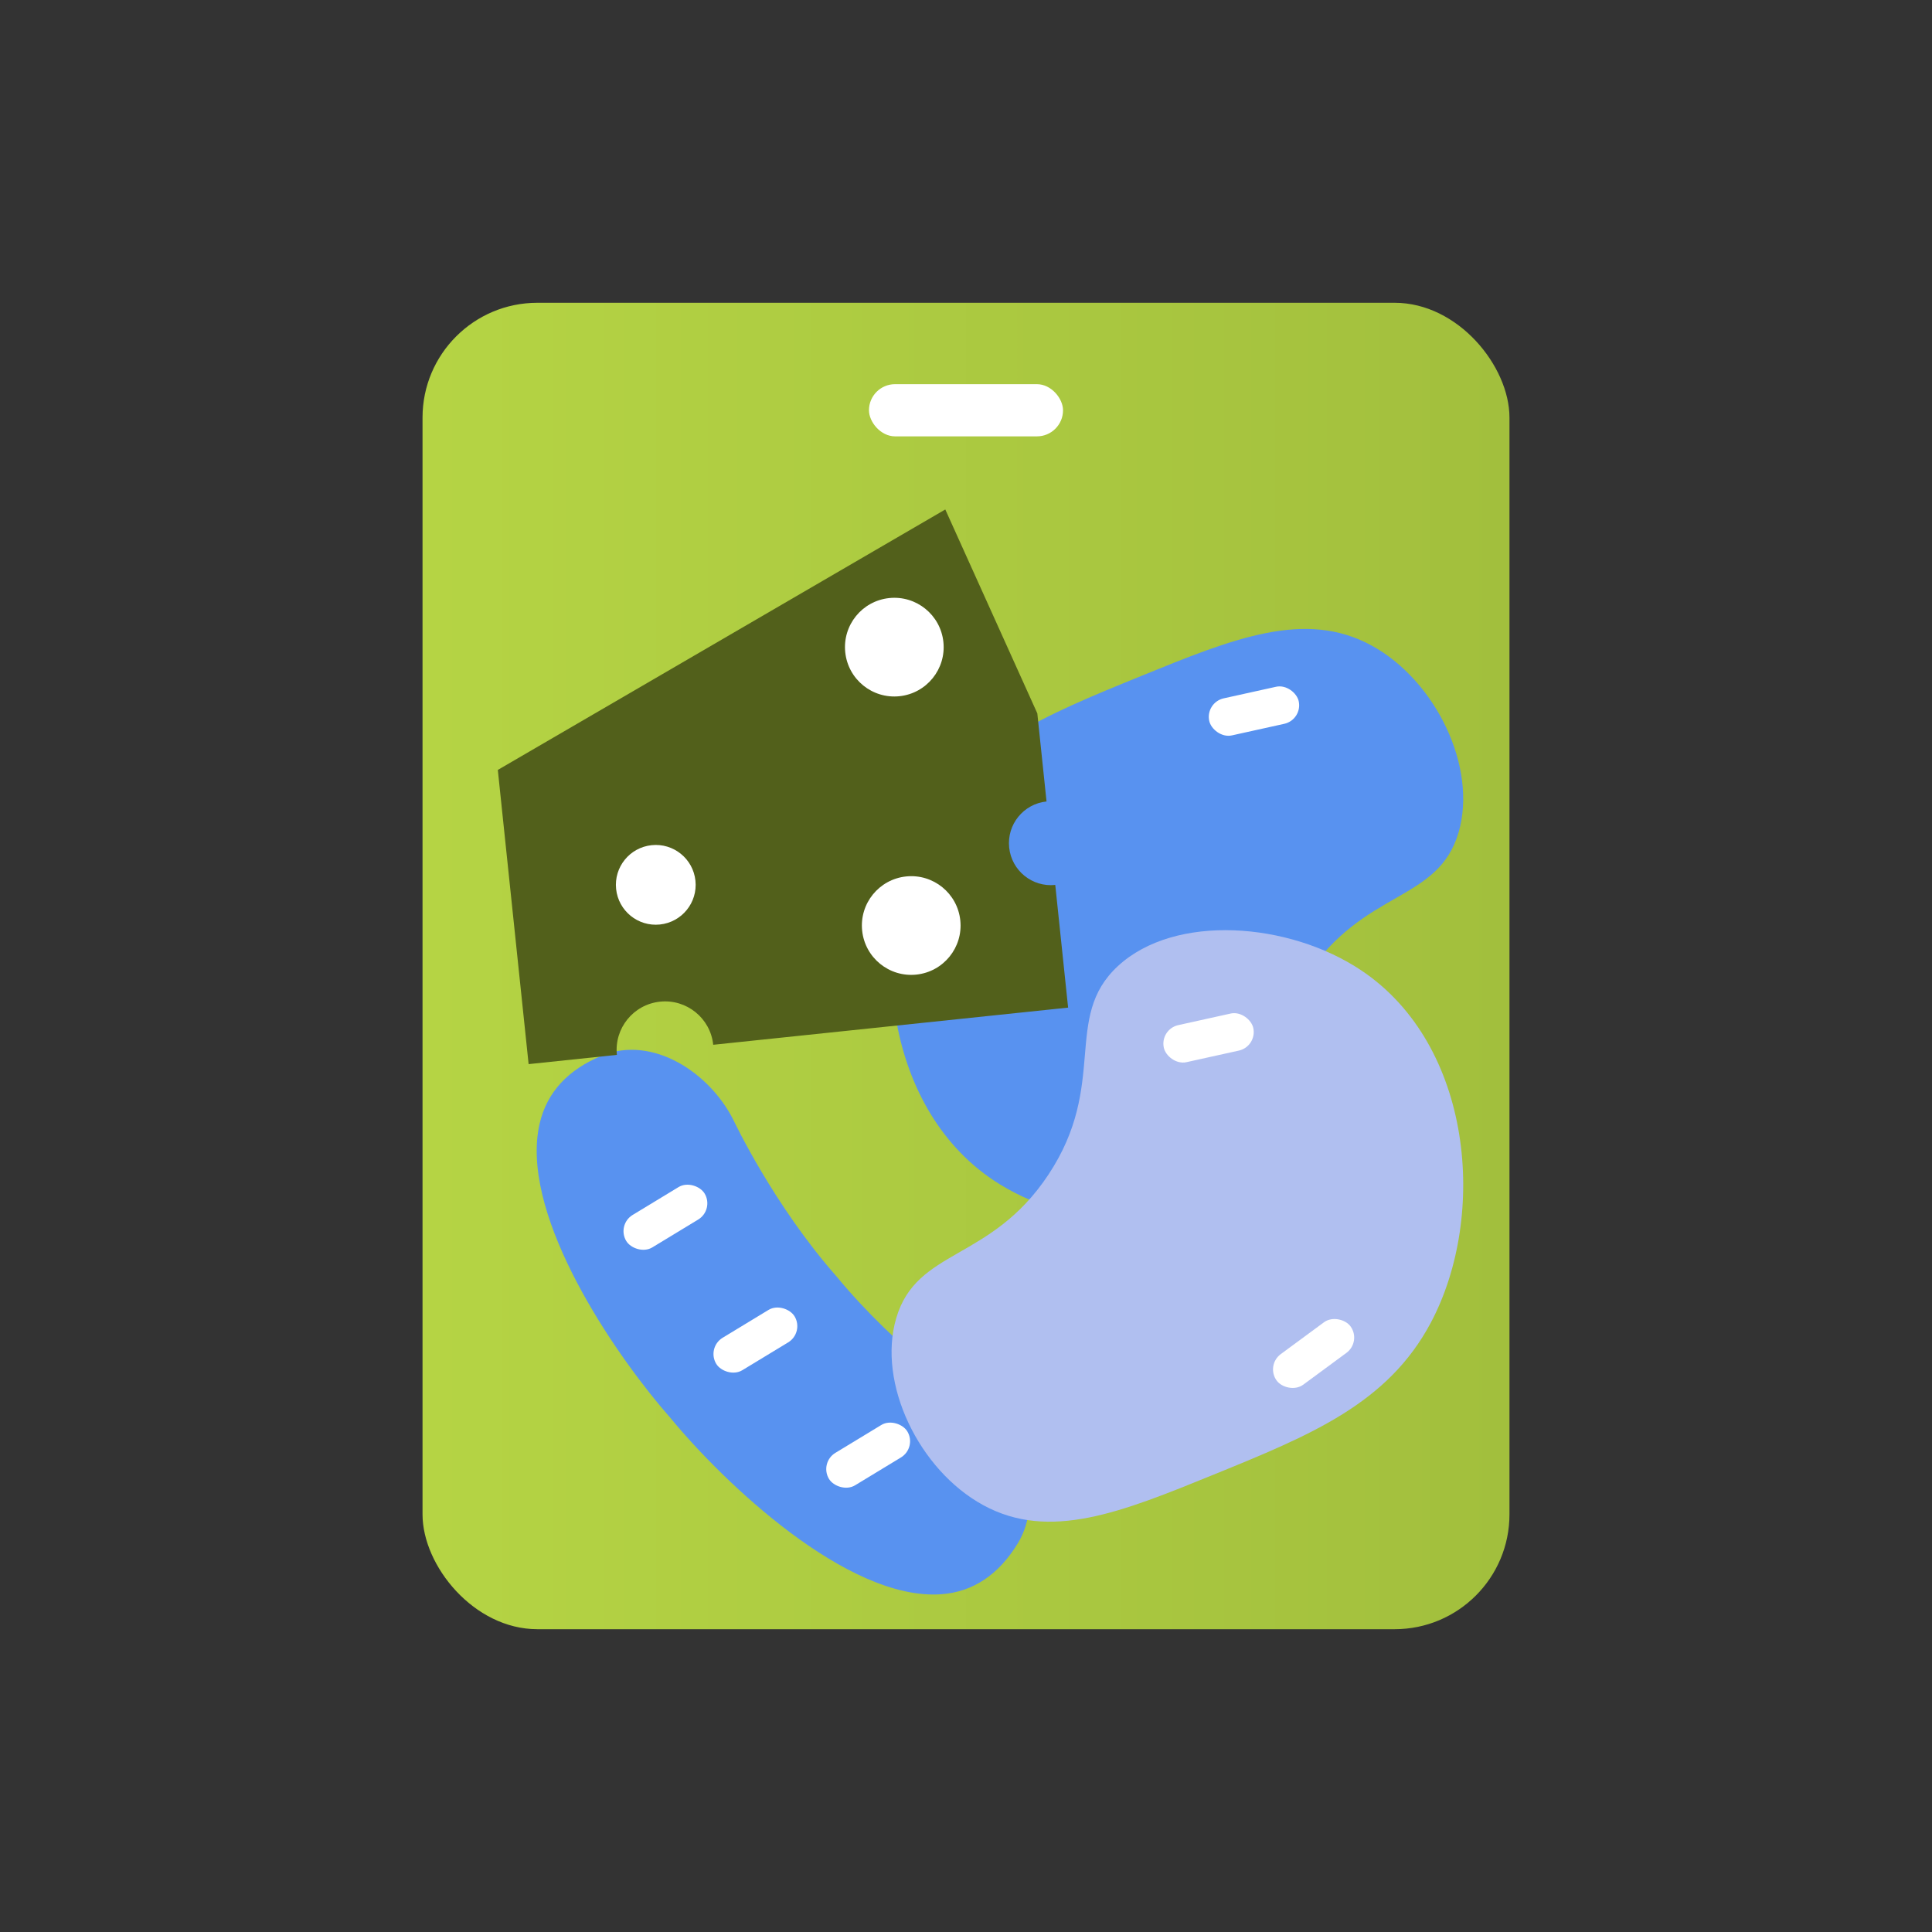 <?xml version="1.0" encoding="UTF-8"?>
<svg xmlns="http://www.w3.org/2000/svg" xmlns:xlink="http://www.w3.org/1999/xlink" id="Warstwa_1" data-name="Warstwa 1" viewBox="0 0 1000 1000">
  <rect x="0" y="0" width="1000" height="1000" fill="#333333" stroke="none"/>
  <defs>
    <style>
      .cls-1 {
        fill: url(#linear-gradient);
      }

      .cls-1, .cls-2, .cls-3, .cls-4, .cls-5 {
        stroke-width: 0px;
      }

      .cls-2 {
        fill: #52601b;
      }

      .cls-3 {
        fill: #5892f0;
      }

      .cls-4 {
        fill: #b0bff0;
      }

      .cls-5 {
        fill: #fff;
      }
    </style>
    <linearGradient id="linear-gradient" x1="-157.53" y1="1314.41" x2="214" y2="1314.41" gradientTransform="translate(457.24 -1327.28) scale(1.51 1.39)" gradientUnits="userSpaceOnUse">
      <stop offset="0" stop-color="#b5d444"></stop>
      <stop offset="1" stop-color="#a2bf3d"></stop>
    </linearGradient>
  </defs>
  <rect class="cls-1" x="218.7" y="156.72" width="562.6" height="686.55" rx="59.43" ry="59.43"></rect>
  <rect class="cls-5" x="449.78" y="198.85" width="100.44" height="27.01" rx="13.5" ry="13.5" transform="translate(1000 424.71) rotate(180)"></rect>
  <g>
    <path class="cls-3" d="M379.65,579.77c.2.43,20.73,43.94,53.39,80.97,31.46,38.21,71.17,65.4,71.46,65.6,17.03,12.23,29.73,34.01,28.09,54.45-.5,6.26-2.34,12.39-5.81,18.09-9.93,16.29-23.29,25.14-39.69,26.3-48.55,3.43-112.75-58.07-139.92-91.07-.03-.04-.06-.07-.09-.11-26.58-30.14-72.84-96.59-69.07-143.82.24-3.01.68-5.94,1.35-8.78,3.75-16.01,14.6-27.79,32.26-35.02,26.33-10.77,55.84,9,68.03,33.39Z"></path>
    <rect class="cls-5" x="320.7" y="620.25" width="47.42" height="19.64" rx="9.82" ry="9.82" transform="translate(965.79 989.92) rotate(148.74)"></rect>
    <rect class="cls-5" x="367.27" y="683.83" width="47.42" height="19.64" rx="9.82" ry="9.82" transform="translate(1085.16 1083.68) rotate(148.74)"></rect>
    <rect class="cls-5" x="425.64" y="743.39" width="47.42" height="19.64" rx="9.82" ry="9.82" transform="translate(1224.33 1163.87) rotate(148.74)"></rect>
  </g>
  <g>
    <path class="cls-3" d="M590.7,349.88c47.61-19.39,84.84-34.55,119.25-15.75,33.18,18.13,54.9,63.01,45,96.75-10.64,36.25-48.85,29.17-78.75,74.25-31.22,47.07-7.14,81.31-36,108-29.5,27.28-88.53,22.82-126-2.25-57.7-38.61-65.37-126.86-36-182.25,22.28-42.01,62.24-58.28,112.5-78.75Z"></path>
    <rect class="cls-5" x="625.35" y="358.23" width="47.42" height="19.64" rx="9.82" ry="9.82" transform="translate(1362.28 587.27) rotate(167.53)"></rect>
  </g>
  <g>
    <path class="cls-2" d="M489.28,263.7l-231.61,134.81,1.25,11.98,14.69,140.3,45.69-4.79c-1.44-13.77,8.55-26.1,22.32-27.54,13.77-1.44,26.1,8.55,27.54,22.32l183.69-19.24-6.65-63.5c-11.93,1.25-22.61-7.41-23.86-19.34-1.25-11.93,7.41-22.61,19.34-23.86l-4.77-45.59"></path>
    <path class="cls-5" d="M497.05,476.39c1.47,14.03-8.71,26.59-22.74,28.06s-26.59-8.71-28.06-22.74c-1.47-14.03,8.71-26.59,22.74-28.06,14.03-1.47,26.59,8.71,28.06,22.74Z"></path>
    <path class="cls-5" d="M488.3,332.3c1.47,14.03-8.71,26.59-22.74,28.06s-26.59-8.71-28.06-22.74c-1.47-14.03,8.71-26.59,22.74-28.06,14.03-1.47,26.59,8.71,28.06,22.74Z"></path>
    <path class="cls-5" d="M359.96,455.84c1.19,11.34-7.04,21.49-18.38,22.68-11.34,1.19-21.49-7.04-22.68-18.38s7.04-21.49,18.38-22.68c11.34-1.19,21.49,7.04,22.68,18.38Z"></path>
  </g>
  <g>
    <path class="cls-4" d="M628.13,763.29c-47.61,19.39-84.84,34.55-119.25,15.75-33.18-18.13-54.9-63.01-45-96.75,10.64-36.25,48.85-29.17,78.75-74.25,31.22-47.07,7.14-81.31,36-108,29.5-27.28,88.53-22.82,126,2.25,57.7,38.61,65.37,126.86,36,182.25-22.28,42.01-62.24,58.28-112.5,78.75Z"></path>
    <rect class="cls-5" x="601.84" y="527.36" width="47.42" height="19.64" rx="9.82" ry="9.82" transform="translate(-101.24 147.76) rotate(-12.47)"></rect>
    <rect class="cls-5" x="656.2" y="690.8" width="47.42" height="19.64" rx="9.82" ry="9.82" transform="translate(-283.04 539.77) rotate(-36.38)"></rect>
  </g>
</svg>
